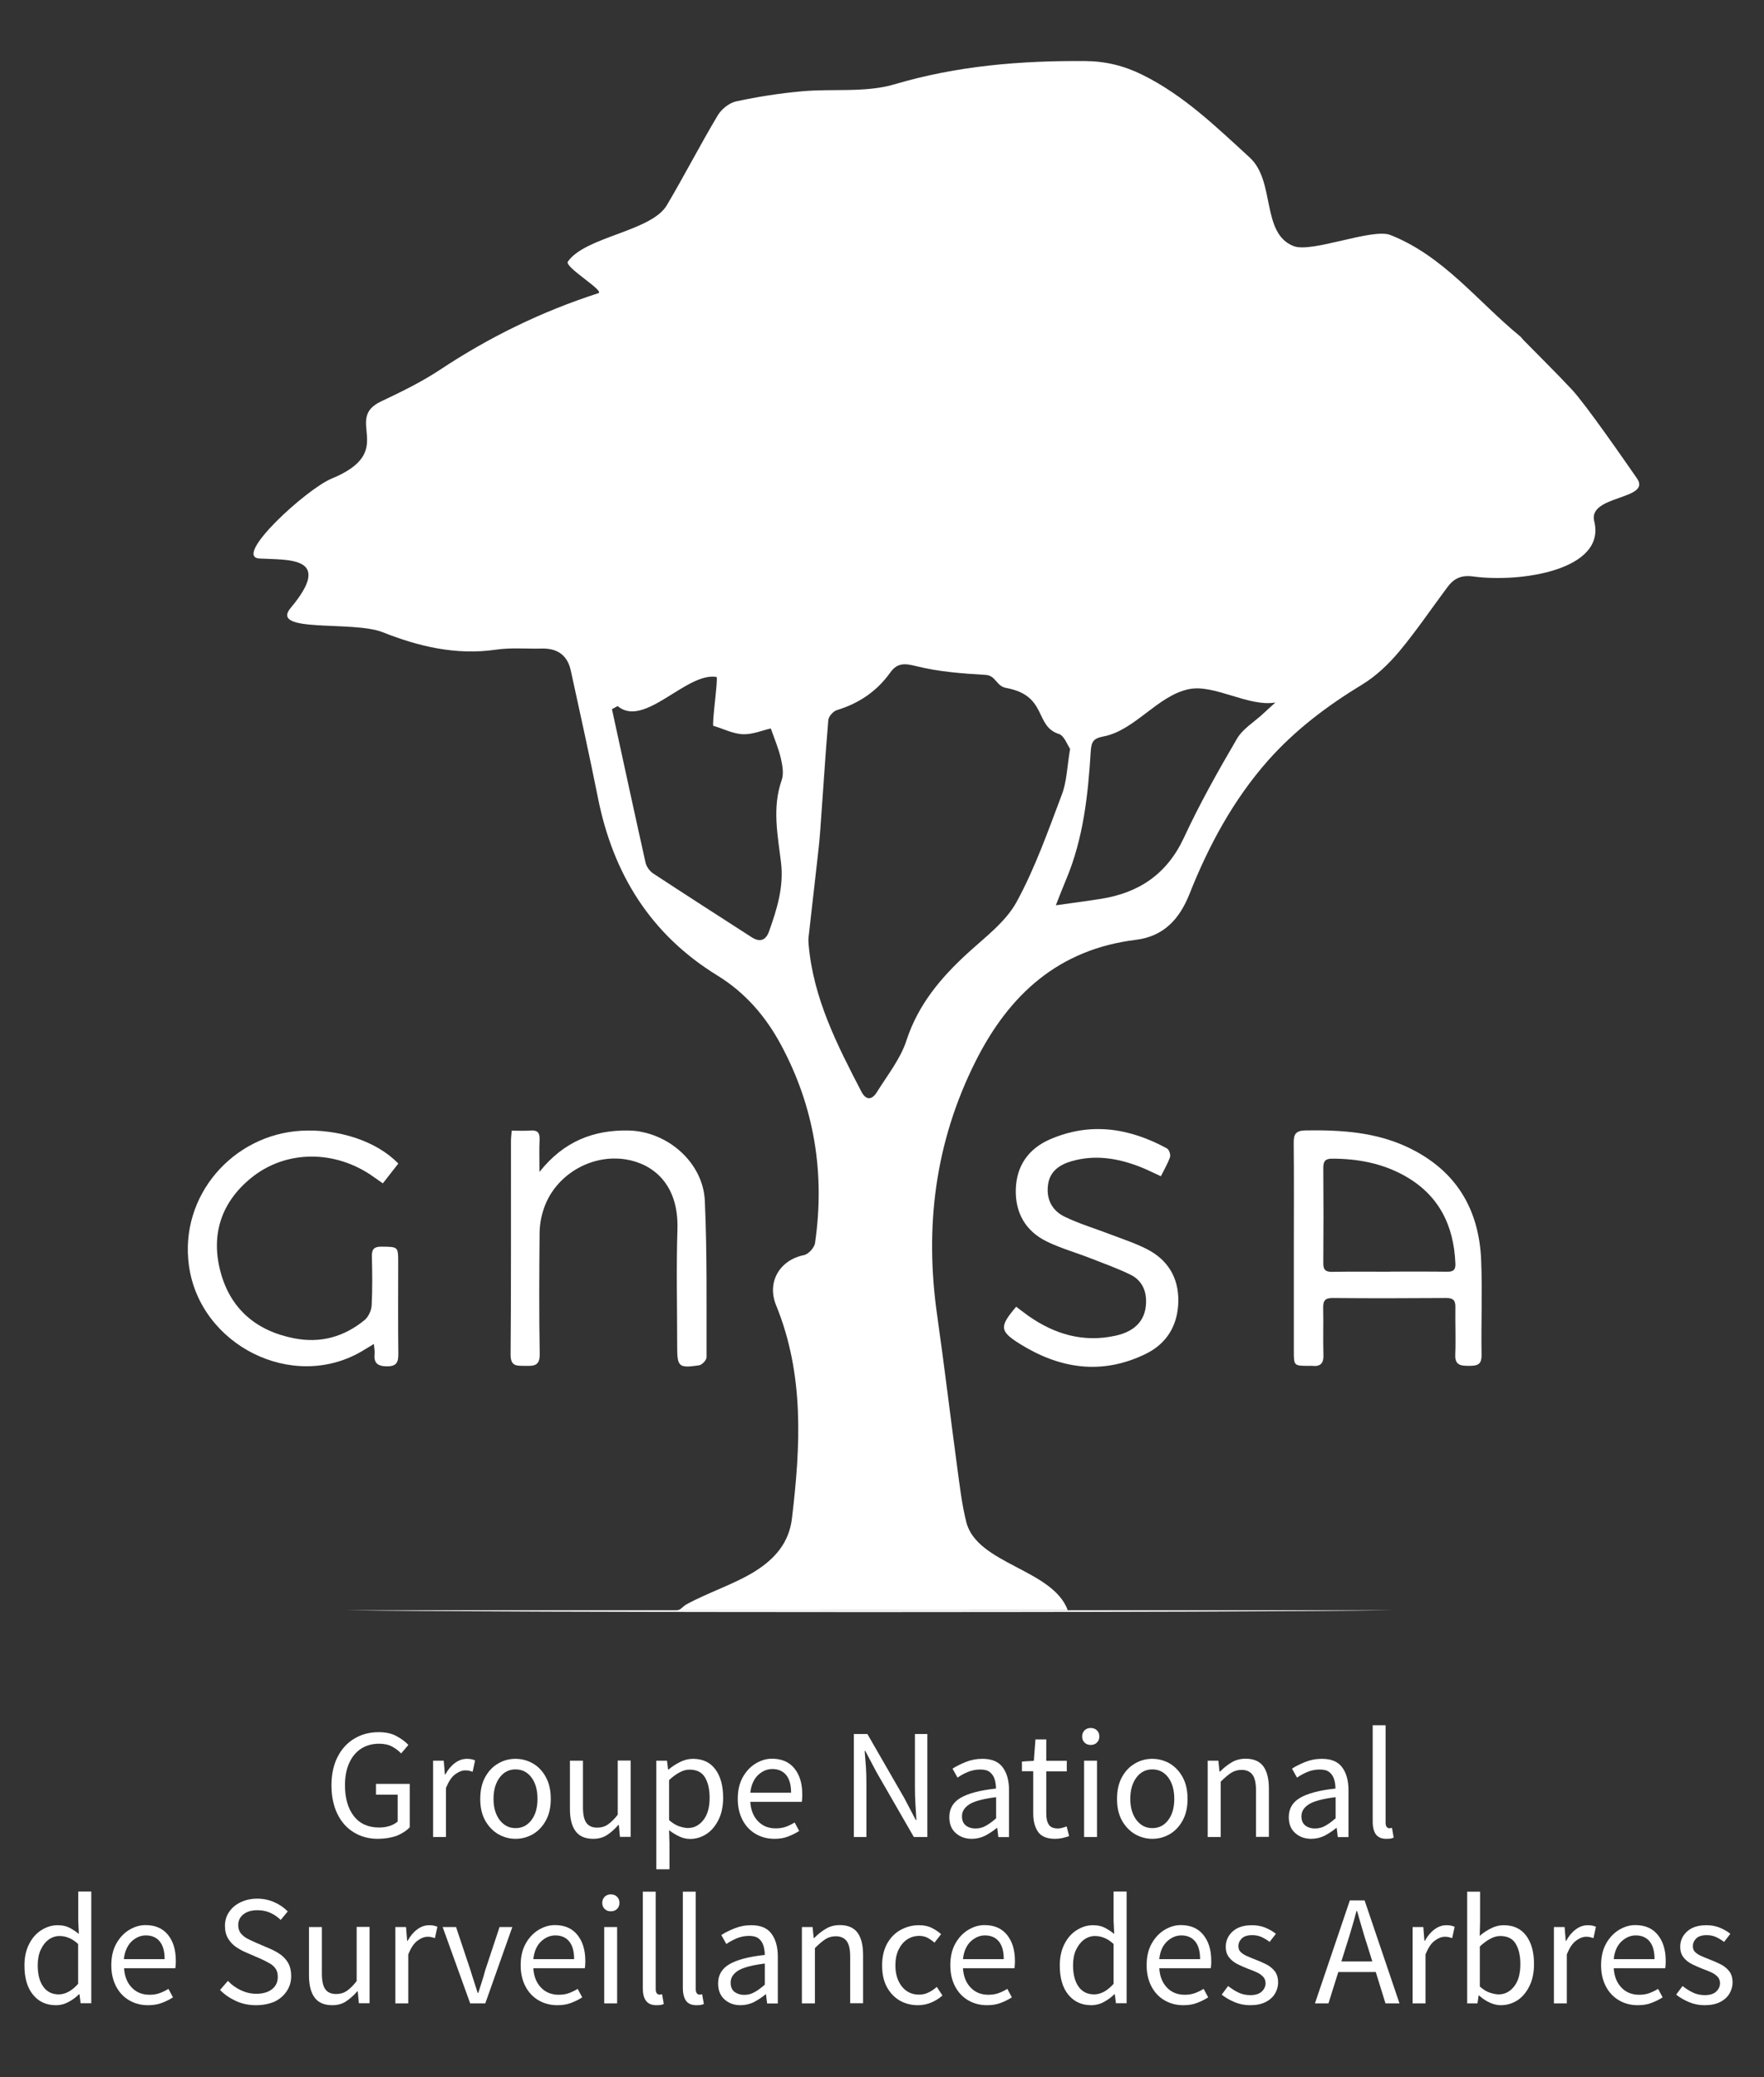 <?xml version="1.0" encoding="utf-8"?>
<!-- Generator: Adobe Illustrator 26.5.3, SVG Export Plug-In . SVG Version: 6.00 Build 0)  -->
<svg version="1.1" id="_x3C_Calque_x3E__1_" xmlns="http://www.w3.org/2000/svg" xmlns:xlink="http://www.w3.org/1999/xlink"
	 x="0px" y="0px" viewBox="0 0 1435.8 1690.4" style="enable-background:new 0 0 1435.8 1690.4;" xml:space="preserve">
<rect x="0" y="0" width="1435.8" height="1690.4" fill="#333333" stroke="none"/>
<style type="text/css">
	.st0{opacity:0.5;}
	.st1{fill:#FFFFFF;}
</style>
<g id="_x3C_Calque_x3E_" class="st0">
	<g id="Calque_1">
	</g>
</g>
<g>
	<g>
		<path class="st1" d="M713.7,888.8c-3.7,6-8.6,7.2-12.6-0.5c-19.7-37.9-39.1-75.9-42.9-119.4c-0.2-2-0.3-4.1-0.1-6
			c2.3-20.6,4.7-41.1,7-61.7c1-8.8,2-17.5,2.6-26.3c2.2-29.7,4-59.4,6.5-89c0.3-2.9,4-7.1,6.9-8c18.1-5.5,32.7-15.4,43.6-30.7
			c5.8-8.1,12-7.4,21.5-5c18.1,4.5,37.1,5.9,55.9,7c8.6,0.5,8.7,9.1,16.7,10.6c34.1,6.2,22.9,31.1,43.1,37.5
			c4.4,1.4,6.9,9.1,9.1,12.1c-2.5,14.9-2.7,26.6-6.6,36.9c-11.2,29.6-21.8,59.9-36.9,87.6c-8.9,16.3-25.5,28.6-39.7,41.6
			c-22,20.1-40.4,41.9-50,71.2C733,861.6,722.3,875,713.7,888.8z M887.8,611.5c0.5-7.9,2.1-10.6,10.4-12.2
			c25.6-4.9,44-33.3,69.6-38.5c20.7-4.2,48.3,14.6,70.3,10.9c-3.5,3.2-6.8,6.1-10.1,9.2c-7.2,6.7-16.5,12.2-21.2,20.3
			c-15.4,26.3-30.4,53-43.2,80.6c-13.8,29.6-36.6,44.8-67.7,49.7c-11.4,1.8-22.9,3.3-36.5,5.2c3.1-7.9,5.6-14.4,8.3-20.8
			C881.8,682.5,885.6,647.1,887.8,611.5z M869.1,1310.4c-12.1-33.4-74-37.5-82.6-71.8c-3.6-14.4-5.3-29.2-7.3-43.9
			c-5.6-41.4-10.5-82.9-16.4-124.3c-10.3-72-1.8-140.8,31.2-206.6c27.5-54.8,67.9-91.3,130.6-99c22.8-2.8,35.5-17.1,43.5-37.1
			c15.7-39.6,35.6-76.6,64-108.8c22.2-25,48.4-44.7,76.9-62c11.3-6.9,21.5-16.7,30.1-27c13.9-16.7,26.1-34.8,39.1-52.2
			c5.1-6.8,11-9.9,20.7-8.6c38.7,5.3,108.7-5.2,98.7-45c-5.3-21.3,47-17.3,34.8-34.8c-9.6-13.8-41.5-60-53-72.3
			c-12.9-13.8-26.5-27.1-39.7-40.6c-0.8-0.9-1.5-2-2.4-2.7c-34.6-28.3-62.3-65.4-105.7-82.5c-14.6-5.7-63.9,14.8-78.6,9.1
			c-26.7-10.3-14.7-52.8-35.8-72.1c-27.2-24.9-53.8-50.8-87.5-67.4c-14.8-7.3-29.8-11-46.4-11.1c-52.6-0.4-104.2,3.8-155.2,18.9
			c-23.6,7-50.3,3.4-75.4,5.7c-17.9,1.6-35.9,4.4-53.5,8.2c-5.6,1.2-12,6.3-15,11.4c-14.4,24.1-27.2,49.1-41.5,73.2
			c-12.7,21.3-66.3,25.4-80.5,45.8c-3.1,4.4,30.4,23.9,24.8,25.7c-45.9,14.8-88.8,35.7-129,62.4c-15,9.9-31.4,17.9-47.7,25.6
			c-31.5,14.7,14,40.5-40.4,62.9c-20.4,8.4-80.8,63.6-58.8,65c22.5,1.4,61.2-2.4,25.5,40.2c-17.5,20.9,50.5,10.1,74.9,19.8
			c29.2,11.6,59.8,18.9,92.1,14.2c12.3-1.8,25-0.6,37.5-0.9c12.7-0.3,20.8,5.5,23.5,17.9c7.5,34.5,15.2,69,22.1,103.6
			C499,711,529.4,760.4,584,793.9c22.6,13.9,39.3,33.3,51.7,56.4c27.2,50.6,35.9,104.5,27.7,161.2c-0.5,3.8-5.4,9.2-9.1,9.9
			c-19.4,3.9-30.4,21.7-22.6,40.8c23.1,56.5,19.9,114.8,12.9,173.5c-2.4,20-14.1,32.9-29.9,42.9c-16.3,10.3-39.2,17.7-56.1,27.1
			c-3.5,2-4.3,4.8-8.7,4.8 M853.1,1310.4 M635.7,701.8c2.4,20-3.3,38.1-9.8,56.3c-2.6,7.3-7.6,8.8-14.1,4.6
			c-26.7-17.2-53.5-34.4-80-51.8c-2.8-1.8-5.5-5.4-6.3-8.6c-9.3-41.7-18.3-83.4-27.4-125.2c1.5-0.8,3.1-1.7,4.6-2.5
			c21.8,18.3,55.9-27.8,80.5-23.7c1.6,0.3-4.1,39.4-2.5,39.8c8,2.3,15.9,6.5,24,6.8c7.9,0.3,16-3.2,22.7-4.7
			c3.1,8.9,6.4,16.5,8.2,24.5c1.3,5.7,2.5,12.5,0.6,17.7C628.4,657.3,633,679.6,635.7,701.8z"/>
		<g>
			<path class="st1" d="M179.6,1035.4c8.1,29.9,29.1,47.7,59.8,53.7c21.6,4.2,40.7-1.2,57.4-14.9c3.1-2.6,5.5-7.8,5.7-11.9
				c0.7-13.2,0.5-26.4,0.2-39.6c-0.2-6.2,1.8-8.3,8.1-8.2c13.3,0.2,13.3-0.1,13.3,13.1c0,24.4-0.2,48.9,0.1,73.3
				c0.1,6.8-0.6,11.1-9.3,11c-7.9-0.1-10.8-2.9-10-10.4c0.2-2.1-0.3-4.3-0.6-7.8c-3.9,2.3-6.8,4.2-9.9,6
				c-56.4,33-131.6-5-140.6-69.6c-8-57.1,35.9-106.7,91.2-109.9c30.2-1.7,61.4,8.2,79.2,26.7c-4.1,5.3-8.1,10.3-12.6,16.1
				c-2.9-2-5.3-3.7-7.7-5.4c-31.1-22.1-71.4-21.9-99.5,1C179.8,978.6,171.4,1005.2,179.6,1035.4z"/>
			<path class="st1" d="M575.1,1104.5c0,2.3-3.7,6.3-6.2,6.6c-16.5,2.4-17.7,1.2-17.7-15.4c0-31.7-0.8-63.5,0.2-95.2
				c1.2-37.2-20.3-53.5-42-57c-28.8-4.6-58.1,13.2-67,40.8c-2,6-3.1,12.6-3.2,18.9c-0.3,32.9-0.5,65.7,0.1,98.6
				c0.2,10.2-5.2,9.8-12.1,9.7c-6.4-0.1-11.7,0.7-11.6-9.3c0.5-57.9,0.2-115.7,0.3-173.6c0-2.5,0.3-4.9,0.6-8.5
				c5.4,0,10.4,0.3,15.3-0.1c5.4-0.4,7.6,1.5,7.4,7.1c-0.4,8.1-0.1,16.3-0.1,26.6c19.6-24.8,44-34.4,72.9-33.7
				c31.3,0.8,60.3,26,61.7,57.2C575.6,1019.7,575,1062.1,575.1,1104.5z"/>
			<path class="st1" d="M932.3,1101.9c-35.6,17.3-69.8,12-102.4-8.4c-16.4-10.3-16.5-14-2.8-30.1c3.3,2.4,6.5,5,9.9,7.4
				c21.4,15,44.7,21.9,70.8,16.2c17.3-3.7,25.7-14,25-29.7c-0.4-8.9-4.7-16-12.3-19.8c-10.5-5.2-21.6-9.1-32.5-13.4
				c-12-4.7-24.5-8.2-36-13.8c-17.2-8.4-25.7-23.3-25.2-42.3c0.5-19.2,10.3-33.2,27.8-40.8c32.9-14.3,64.7-9.3,95.3,7.4
				c1.7,0.9,3.1,5.2,2.4,7.1c-1.8,5.2-4.7,10-7.4,15.5c-6.5-2.9-12.2-5.9-18.1-8.1c-17.7-6.7-35.8-9.5-54.4-4.2
				c-9.7,2.8-17.7,8-19.3,18.8c-1.8,11.9,3.1,21.5,13.6,26.5c11.8,5.7,24.5,9.5,36.8,14.2c9.9,3.8,20.1,7.1,29.6,11.9
				c17.4,8.7,26.3,23.4,26,42.8C958.7,1078.6,949.7,1093.5,932.3,1101.9z"/>
			<g>
				<path class="st1" d="M1205.6,1026c-1.6-42.2-20.6-73.8-59.6-92.3c-26.4-12.5-54.5-14.2-83.1-13.8c-8.1,0.1-10,2.9-9.9,10.2
					c0.3,28.4,0.1,56.7,0.1,85.1c0,28.1,0,56.2,0,84.3c0,12,0.1,12,12.4,12c0.8,0,1.7-0.1,2.5,0c6.9,0.8,9.5-2.2,9.2-9.2
					c-0.4-12.6,0.1-25.3-0.2-37.9c-0.1-5.5,1.2-8.1,7.4-8.1c30.9,0.3,61.9,0.2,92.8,0c5.5,0,7.5,1.8,7.4,7.3
					c-0.2,12.9,0.4,25.9-0.1,38.7c-0.4,8.9,4.6,9.2,11.2,9.2c6.5,0,10.4-0.7,10.2-9C1205.5,1077.1,1206.6,1051.5,1205.6,1026z
					 M1177.9,1034.9c-15.4-0.2-30.9-0.1-46.3-0.1c0,0,0,0,0,0.1c-15.7,0-31.5-0.2-47.2,0.1c-5.5,0.1-7.4-1.7-7.3-7.2
					c0.2-25.8,0.2-51.6,0-77.4c0-5.3,1.5-7.5,7.1-7.5c20.5,0,40.2,3.6,58.3,13.5c28.3,15.5,40.8,40.3,42.1,71.7
					C1184.9,1033.2,1183.1,1035,1177.9,1034.9z"/>
			</g>
		</g>
		<g>
			<path class="st1" d="M307.6,1496.4c-7.3,0-13.8-1.7-19.5-5.2c-5.7-3.4-10.2-8.4-13.4-14.9c-3.2-6.5-4.9-14.3-4.9-23.4
				c0-9,1.7-16.8,5-23.2c3.3-6.5,7.9-11.5,13.7-14.9c5.8-3.5,12.4-5.2,19.8-5.2c5.8,0,10.7,1.1,14.6,3.3c4,2.2,7.1,4.5,9.5,7.1
				l-5.9,6.9c-2.1-2.2-4.6-4.1-7.4-5.6s-6.3-2.3-10.6-2.3c-5.6,0-10.5,1.4-14.7,4.1c-4.2,2.8-7.4,6.7-9.6,11.7c-2.3,5-3.4,11-3.4,18
				c0,10.6,2.4,18.9,7.2,25.1c4.8,6.2,11.7,9.3,20.6,9.3c3,0,5.8-0.4,8.6-1.3c2.7-0.9,4.9-2.1,6.5-3.6v-21.8H306v-8.8h27.5v35.3
				c-2.6,2.8-6.2,5.1-10.7,7C318.3,1495.5,313.2,1496.4,307.6,1496.4z"/>
			<path class="st1" d="M352.5,1494.9v-62.1h8.7l0.9,11.2h0.4c2.1-3.9,4.7-7,7.8-9.3s6.3-3.4,9.8-3.4c2.5,0,4.7,0.4,6.6,1.3l-2,9.2
				c-1-0.3-2-0.6-2.8-0.8c-0.8-0.2-1.9-0.3-3.2-0.3c-2.6,0-5.4,1.1-8.2,3.2c-2.9,2.1-5.3,5.8-7.5,11.1v39.9H352.5z"/>
			<path class="st1" d="M419.6,1496.4c-5,0-9.7-1.3-14.1-3.8c-4.4-2.6-7.9-6.3-10.6-11.1c-2.7-4.9-4-10.7-4-17.5
				c0-7,1.3-12.9,4-17.8c2.7-4.9,6.2-8.6,10.6-11.1c4.4-2.6,9.1-3.8,14.1-3.8c5.1,0,9.8,1.3,14.2,3.8s7.9,6.3,10.5,11.1
				c2.7,4.9,4,10.8,4,17.8c0,6.8-1.3,12.6-4,17.5c-2.7,4.9-6.2,8.6-10.5,11.1S424.7,1496.4,419.6,1496.4z M419.6,1487.7
				c5.4,0,9.7-2.2,13-6.6c3.3-4.4,4.9-10.1,4.9-17.2c0-7.2-1.6-12.9-4.9-17.4c-3.3-4.4-7.6-6.6-13-6.6c-5.3,0-9.6,2.2-12.9,6.6
				c-3.3,4.4-5,10.2-5,17.4c0,7.1,1.7,12.8,5,17.2C410.1,1485.5,414.4,1487.7,419.6,1487.7z"/>
			<path class="st1" d="M482.9,1496.4c-6.6,0-11.4-2.1-14.4-6.2c-3.1-4.1-4.6-10.2-4.6-18.1v-39.3h10.6v37.9c0,5.8,0.9,10,2.7,12.6
				c1.8,2.6,4.8,4,8.9,4c3.2,0,6.1-0.8,8.6-2.5c2.5-1.7,5.2-4.3,8.1-8v-44.1h10.5v62.1h-8.7l-0.9-9.7h-0.4c-2.9,3.4-6,6.1-9.2,8.2
				C490.9,1495.4,487.1,1496.4,482.9,1496.4z"/>
			<path class="st1" d="M534.2,1521.1v-88.3h8.7l0.9,7.2h0.4c2.8-2.4,5.9-4.4,9.3-6.1c3.4-1.7,6.9-2.6,10.5-2.6
				c8,0,14.1,2.9,18.3,8.6s6.3,13.4,6.3,23.1c0,7-1.3,13-3.8,18c-2.5,5-5.8,8.9-9.8,11.5c-4,2.6-8.5,4-13.2,4
				c-2.9,0-5.8-0.6-8.6-1.9c-2.9-1.3-5.7-3-8.6-5.2l0.3,10.9v20.9H534.2z M559.9,1487.6c5.1,0,9.3-2.2,12.7-6.6
				c3.4-4.4,5-10.4,5-18.1c0-6.8-1.3-12.3-3.8-16.5c-2.5-4.2-6.7-6.3-12.6-6.3c-2.6,0-5.3,0.7-8,2.2c-2.7,1.4-5.6,3.5-8.6,6.3v32.6
				c2.8,2.4,5.5,4.1,8.2,5C555.5,1487.1,557.8,1487.6,559.9,1487.6z"/>
			<path class="st1" d="M630.3,1496.4c-5.5,0-10.6-1.3-15.1-3.9c-4.5-2.6-8.1-6.3-10.7-11.2c-2.6-4.9-4-10.6-4-17.4
				c0-6.8,1.3-12.6,4-17.5c2.7-4.9,6.2-8.6,10.4-11.2c4.3-2.6,8.7-4,13.4-4c7.9,0,14,2.6,18.3,7.9c4.3,5.3,6.4,12.3,6.4,21.2
				c0,1.1,0,2.2-0.1,3.3c0,1.1-0.2,2-0.3,2.7h-41.9c0.4,6.6,2.5,11.8,6.2,15.7c3.7,3.9,8.5,5.9,14.5,5.9c3,0,5.7-0.4,8.2-1.3
				c2.5-0.9,4.9-2.1,7.2-3.5l3.7,6.9c-2.6,1.7-5.6,3.2-9,4.5C638.3,1495.8,634.5,1496.4,630.3,1496.4z M610.7,1458.9h33.2
				c0-6.3-1.3-11.1-4-14.4c-2.7-3.3-6.5-4.9-11.3-4.9c-4.3,0-8.2,1.7-11.7,5C613.5,1448,611.4,1452.7,610.7,1458.9z"/>
			<path class="st1" d="M695,1494.9v-83.8h11l30.3,52.6l9.1,17.4h0.5c-0.3-4.3-0.5-8.7-0.8-13.2c-0.3-4.6-0.4-9-0.4-13.5v-43.3h10.1
				v83.8h-11l-30.4-52.8l-9.1-17.2h-0.5c0.3,4.2,0.7,8.5,1,12.9c0.3,4.4,0.4,8.9,0.4,13.3v43.8H695z"/>
			<path class="st1" d="M790.9,1496.4c-5.2,0-9.5-1.6-13-4.7c-3.5-3.1-5.2-7.4-5.2-13c0-6.8,3-12,9.1-15.6
				c6.1-3.6,15.7-6.2,28.9-7.6c0-2.6-0.4-5.2-1.1-7.5c-0.7-2.4-2-4.3-3.8-5.8c-1.8-1.5-4.4-2.2-7.9-2.2c-3.6,0-6.9,0.7-10.1,2
				s-6,2.9-8.4,4.6l-4.1-7.3c2.9-1.9,6.5-3.7,10.7-5.4c4.2-1.7,8.8-2.6,13.7-2.6c7.6,0,13.1,2.3,16.5,7c3.4,4.6,5.1,10.8,5.1,18.6
				v38.1h-8.7l-0.9-7.4h-0.4c-2.9,2.4-6.1,4.5-9.5,6.3C798.5,1495.5,794.9,1496.4,790.9,1496.4z M794,1488c3,0,5.8-0.7,8.4-2.2
				c2.6-1.4,5.4-3.5,8.4-6.1v-17.2c-10.3,1.3-17.5,3.2-21.6,5.7c-4.1,2.6-6.2,5.8-6.2,9.8c0,3.5,1.1,6,3.2,7.6
				C788.3,1487.2,790.9,1488,794,1488z"/>
			<path class="st1" d="M858.8,1496.4c-6.6,0-11.3-1.9-13.9-5.7c-2.6-3.8-3.9-8.8-3.9-14.9v-34.4h-9.2v-7.9l9.7-0.6l1.3-17.4h8.8
				v17.4h16.7v8.6h-16.7v34.5c0,3.8,0.7,6.8,2.1,8.9c1.4,2.1,3.9,3.1,7.5,3.1c1.1,0,2.3-0.2,3.6-0.6c1.3-0.4,2.4-0.7,3.4-1.1l2,7.9
				c-1.7,0.6-3.6,1.1-5.6,1.6C862.7,1496.2,860.7,1496.4,858.8,1496.4z"/>
			<path class="st1" d="M887.8,1420c-2,0-3.7-0.6-5-1.9c-1.3-1.2-2-2.9-2-5c0-2,0.7-3.7,2-5c1.3-1.3,3-1.9,5-1.9c2,0,3.7,0.6,5,1.9
				c1.3,1.3,2,2.9,2,5c0,2.1-0.7,3.8-2,5C891.5,1419.4,889.8,1420,887.8,1420z M882.4,1494.9v-62.1h10.5v62.1H882.4z"/>
			<path class="st1" d="M937.9,1496.4c-5,0-9.7-1.3-14.1-3.8c-4.4-2.6-7.9-6.3-10.6-11.1c-2.7-4.9-4-10.7-4-17.5
				c0-7,1.3-12.9,4-17.8c2.7-4.9,6.2-8.6,10.6-11.1c4.4-2.6,9.1-3.8,14.1-3.8c5.1,0,9.8,1.3,14.2,3.8c4.3,2.6,7.9,6.3,10.5,11.1
				c2.7,4.9,4,10.8,4,17.8c0,6.8-1.3,12.6-4,17.5c-2.7,4.9-6.2,8.6-10.5,11.1C947.8,1495.1,943.1,1496.4,937.9,1496.4z
				 M937.9,1487.7c5.4,0,9.7-2.2,13-6.6c3.3-4.4,4.9-10.1,4.9-17.2c0-7.2-1.6-12.9-4.9-17.4c-3.3-4.4-7.6-6.6-13-6.6
				c-5.3,0-9.6,2.2-12.9,6.6c-3.3,4.4-5,10.2-5,17.4c0,7.1,1.7,12.8,5,17.2C928.4,1485.5,932.7,1487.7,937.9,1487.7z"/>
			<path class="st1" d="M983,1494.9v-62.1h8.7l0.9,8.9h0.4c3-3,6.1-5.5,9.5-7.5c3.3-2,7.1-3,11.4-3c6.6,0,11.3,2.1,14.4,6.2
				c3,4.1,4.5,10.2,4.5,18.1v39.3h-10.5v-37.9c0-5.8-0.9-10-2.8-12.6c-1.9-2.6-4.9-4-8.9-4c-3.2,0-6,0.8-8.5,2.4
				c-2.5,1.6-5.3,4-8.5,7.2v45H983z"/>
			<path class="st1" d="M1067.2,1496.4c-5.2,0-9.5-1.6-13-4.7c-3.5-3.1-5.2-7.4-5.2-13c0-6.8,3-12,9.1-15.6
				c6.1-3.6,15.7-6.2,28.9-7.6c0-2.6-0.4-5.2-1.1-7.5c-0.7-2.4-2-4.3-3.8-5.8c-1.8-1.5-4.4-2.2-7.9-2.2c-3.6,0-6.9,0.7-10.1,2
				c-3.2,1.4-6,2.9-8.4,4.6l-4.1-7.3c2.9-1.9,6.5-3.7,10.7-5.4c4.2-1.7,8.8-2.6,13.7-2.6c7.6,0,13.1,2.3,16.5,7
				c3.4,4.6,5.1,10.8,5.1,18.6v38.1h-8.7l-0.9-7.4h-0.4c-2.9,2.4-6.1,4.5-9.5,6.3C1074.8,1495.5,1071.1,1496.4,1067.2,1496.4z
				 M1070.3,1488c3,0,5.8-0.7,8.4-2.2c2.6-1.4,5.4-3.5,8.4-6.1v-17.2c-10.3,1.3-17.5,3.2-21.6,5.7c-4.1,2.6-6.2,5.8-6.2,9.8
				c0,3.5,1.1,6,3.2,7.6C1064.6,1487.2,1067.2,1488,1070.3,1488z"/>
			<path class="st1" d="M1128.4,1496.4c-3.9,0-6.7-1.2-8.5-3.6c-1.7-2.4-2.6-5.9-2.6-10.4v-78.4h10.5v79.2c0,1.6,0.3,2.8,0.9,3.5
				c0.6,0.7,1.3,1.1,2,1.1c0.3,0,0.7,0,1-0.1c0.3,0,0.7-0.1,1.3-0.2l1.4,7.9c-0.7,0.3-1.5,0.6-2.4,0.8
				C1131,1496.3,1129.8,1496.4,1128.4,1496.4z"/>
			<path class="st1" d="M45.5,1631.8c-7.7,0-14-2.8-18.6-8.5c-4.7-5.7-7-13.6-7-23.9c0-6.7,1.3-12.5,3.8-17.4
				c2.5-4.9,5.8-8.7,10-11.3c4.1-2.6,8.5-4,13.2-4c3.6,0,6.7,0.6,9.3,1.9c2.6,1.3,5.3,3,8,5.2l-0.5-10.6v-23.9h10.6v90.9h-8.7
				l-0.9-7.3h-0.4c-2.4,2.4-5.2,4.5-8.4,6.2C52.6,1630.9,49.2,1631.8,45.5,1631.8z M47.8,1623c5.4,0,10.7-2.9,15.8-8.6V1582
				c-2.6-2.4-5.2-4.1-7.6-5c-2.4-1-4.9-1.5-7.5-1.5c-3.3,0-6.3,1-9,3c-2.7,2-4.8,4.8-6.4,8.3c-1.6,3.5-2.4,7.7-2.4,12.5
				c0,7.4,1.5,13.2,4.5,17.4C38.2,1620.9,42.4,1623,47.8,1623z"/>
			<path class="st1" d="M120.4,1631.8c-5.5,0-10.6-1.3-15.1-3.9c-4.5-2.6-8.1-6.3-10.7-11.2c-2.6-4.9-4-10.6-4-17.4
				c0-6.8,1.3-12.6,4-17.5c2.7-4.9,6.2-8.6,10.4-11.2c4.3-2.6,8.7-4,13.4-4c7.9,0,14,2.6,18.3,7.9c4.3,5.3,6.4,12.3,6.4,21.2
				c0,1.1,0,2.2-0.1,3.3c0,1.1-0.2,2-0.3,2.7H101c0.4,6.6,2.5,11.8,6.2,15.7c3.7,3.9,8.5,5.9,14.5,5.9c3,0,5.7-0.4,8.2-1.3
				c2.5-0.9,4.9-2.1,7.2-3.5l3.7,6.9c-2.6,1.7-5.6,3.2-9,4.5C128.5,1631.2,124.6,1631.8,120.4,1631.8z M100.8,1594.3h33.2
				c0-6.3-1.3-11.1-4-14.4c-2.7-3.3-6.4-4.9-11.3-4.9c-4.3,0-8.2,1.7-11.7,5C103.6,1583.4,101.5,1588.1,100.8,1594.3z"/>
			<path class="st1" d="M208.4,1631.8c-5.9,0-11.3-1.1-16.3-3.4c-5-2.3-9.4-5.3-13-9l6.4-7.4c3,3.2,6.5,5.7,10.5,7.6
				c4,1.9,8.2,2.9,12.6,2.9c5.5,0,9.8-1.3,12.9-3.8c3.1-2.5,4.6-5.8,4.6-9.9c0-2.9-0.6-5.2-1.9-6.9c-1.2-1.7-2.9-3.2-5-4.3
				c-2.1-1.2-4.4-2.4-7.1-3.6l-12-5.2c-2.6-1.1-5.3-2.6-7.9-4.3c-2.6-1.8-4.8-4.1-6.5-6.9c-1.7-2.8-2.6-6.3-2.6-10.3
				c0-4.3,1.1-8.1,3.4-11.4c2.3-3.4,5.4-6,9.4-7.9c4-1.9,8.5-2.9,13.5-2.9s9.7,1,13.9,2.9c4.3,1.9,7.9,4.4,10.9,7.5l-5.7,6.9
				c-2.6-2.5-5.4-4.4-8.5-5.8c-3.1-1.4-6.6-2.1-10.5-2.1c-4.7,0-8.5,1.1-11.3,3.3c-2.9,2.2-4.3,5.2-4.3,8.9c0,2.6,0.7,4.8,2.1,6.6
				c1.4,1.7,3.2,3.2,5.3,4.3c2.1,1.1,4.3,2.1,6.5,3.1l11.9,5.1c3.2,1.4,6.2,3,8.8,4.9c2.6,1.9,4.7,4.3,6.2,7
				c1.5,2.8,2.3,6.2,2.3,10.4c0,4.4-1.1,8.5-3.5,12.1c-2.3,3.6-5.6,6.5-9.8,8.6C219.3,1630.7,214.3,1631.8,208.4,1631.8z"/>
			<path class="st1" d="M270.5,1631.8c-6.6,0-11.4-2.1-14.4-6.2c-3.1-4.1-4.6-10.2-4.6-18.1v-39.3H262v37.9c0,5.8,0.9,10,2.7,12.6
				c1.8,2.6,4.8,4,8.9,4c3.2,0,6.1-0.8,8.6-2.5c2.5-1.7,5.2-4.3,8.1-8v-44.1h10.5v62.1h-8.7l-0.9-9.7h-0.4c-2.9,3.4-6,6.1-9.2,8.2
				C278.5,1630.8,274.7,1631.8,270.5,1631.8z"/>
			<path class="st1" d="M321.8,1630.3v-62.1h8.7l0.9,11.2h0.4c2.1-3.9,4.7-7,7.8-9.3c3.1-2.3,6.3-3.4,9.8-3.4c2.5,0,4.7,0.4,6.6,1.3
				l-2,9.2c-1-0.3-2-0.6-2.8-0.8c-0.8-0.2-1.9-0.3-3.2-0.3c-2.6,0-5.4,1.1-8.2,3.2c-2.9,2.1-5.3,5.8-7.5,11.1v39.9H321.8z"/>
			<path class="st1" d="M382.7,1630.3l-22.4-62.1h10.9l11.8,35.3c0.9,3.1,1.9,6.1,2.9,9.2c1,3.1,1.9,6.1,2.9,9.1h0.5
				c0.9-3,1.9-6,2.9-9.1c1-3.1,1.9-6.1,2.7-9.2l11.7-35.3H417l-22,62.1H382.7z"/>
			<path class="st1" d="M453.6,1631.8c-5.5,0-10.6-1.3-15.1-3.9c-4.5-2.6-8.1-6.3-10.7-11.2c-2.6-4.9-4-10.6-4-17.4
				c0-6.8,1.3-12.6,4-17.5c2.7-4.9,6.2-8.6,10.4-11.2c4.3-2.6,8.7-4,13.4-4c7.9,0,14,2.6,18.3,7.9c4.3,5.3,6.5,12.3,6.5,21.2
				c0,1.1,0,2.2-0.1,3.3c0,1.1-0.2,2-0.3,2.7h-41.9c0.4,6.6,2.5,11.8,6.2,15.7c3.7,3.9,8.5,5.9,14.5,5.9c3,0,5.7-0.4,8.2-1.3
				c2.5-0.9,4.9-2.1,7.2-3.5l3.7,6.9c-2.6,1.7-5.6,3.2-9,4.5C461.7,1631.2,457.9,1631.8,453.6,1631.8z M434.1,1594.3h33.2
				c0-6.3-1.3-11.1-4-14.4c-2.7-3.3-6.5-4.9-11.3-4.9c-4.3,0-8.2,1.7-11.7,5C436.8,1583.4,434.8,1588.1,434.1,1594.3z"/>
			<path class="st1" d="M497.2,1555.4c-2,0-3.7-0.6-5-1.9c-1.3-1.2-2-2.9-2-5c0-2,0.7-3.7,2-5c1.3-1.3,3-1.9,5-1.9
				c2,0,3.7,0.6,5,1.9c1.3,1.3,2,2.9,2,5c0,2.1-0.7,3.8-2,5C500.9,1554.8,499.2,1555.4,497.2,1555.4z M491.8,1630.3v-62.1h10.5v62.1
				H491.8z"/>
			<path class="st1" d="M534.3,1631.8c-3.9,0-6.7-1.2-8.5-3.6s-2.6-5.9-2.6-10.4v-78.4h10.5v79.2c0,1.6,0.3,2.8,0.9,3.5
				s1.3,1.1,2,1.1c0.3,0,0.7,0,1-0.1c0.3,0,0.7-0.1,1.3-0.2l1.4,7.9c-0.7,0.3-1.5,0.6-2.4,0.8C537,1631.7,535.8,1631.8,534.3,1631.8
				z"/>
			<path class="st1" d="M566.9,1631.8c-3.9,0-6.8-1.2-8.5-3.6c-1.7-2.4-2.6-5.9-2.6-10.4v-78.4h10.5v79.2c0,1.6,0.3,2.8,0.9,3.5
				c0.6,0.7,1.3,1.1,2,1.1c0.3,0,0.7,0,1-0.1c0.3,0,0.7-0.1,1.3-0.2l1.4,7.9c-0.7,0.3-1.5,0.6-2.4,0.8
				C569.5,1631.7,568.4,1631.8,566.9,1631.8z"/>
			<path class="st1" d="M602.7,1631.8c-5.2,0-9.5-1.6-13-4.7c-3.4-3.1-5.2-7.4-5.2-13c0-6.8,3-12,9.1-15.6
				c6.1-3.6,15.7-6.2,28.9-7.6c0-2.6-0.4-5.2-1.1-7.5c-0.7-2.4-2-4.3-3.8-5.8c-1.8-1.5-4.5-2.2-7.9-2.2c-3.6,0-6.9,0.7-10.1,2
				c-3.2,1.4-6,2.9-8.4,4.6l-4.1-7.3c2.9-1.9,6.5-3.7,10.7-5.4c4.2-1.7,8.8-2.6,13.7-2.6c7.6,0,13.1,2.3,16.5,7
				c3.4,4.6,5.1,10.8,5.1,18.6v38.1h-8.7l-0.9-7.4h-0.4c-2.9,2.4-6.1,4.5-9.5,6.3C610.3,1630.9,606.6,1631.8,602.7,1631.8z
				 M605.7,1623.4c3,0,5.8-0.7,8.4-2.2c2.6-1.4,5.4-3.5,8.4-6.1v-17.2c-10.3,1.3-17.5,3.2-21.6,5.7c-4.1,2.6-6.2,5.8-6.2,9.8
				c0,3.5,1.1,6,3.2,7.6C600.1,1622.6,602.7,1623.4,605.7,1623.4z"/>
			<path class="st1" d="M652.7,1630.3v-62.1h8.7l0.9,8.9h0.4c3-3,6.1-5.5,9.5-7.5c3.3-2,7.1-3,11.4-3c6.6,0,11.3,2.1,14.4,6.2
				c3,4.1,4.5,10.2,4.5,18.1v39.3H692v-37.9c0-5.8-0.9-10-2.8-12.6c-1.9-2.6-4.9-4-8.9-4c-3.2,0-6,0.8-8.5,2.4
				c-2.5,1.6-5.3,4-8.5,7.2v45H652.7z"/>
			<path class="st1" d="M747.1,1631.8c-5.4,0-10.4-1.3-14.8-3.8c-4.4-2.6-7.9-6.3-10.5-11.1c-2.6-4.9-3.8-10.7-3.8-17.5
				c0-7,1.4-12.9,4.1-17.8c2.8-4.9,6.4-8.6,11-11.1s9.5-3.8,14.8-3.8c4.1,0,7.6,0.7,10.5,2.2c2.9,1.4,5.5,3.2,7.6,5.1l-5.4,6.9
				c-1.8-1.6-3.7-2.9-5.7-4c-2-1-4.2-1.5-6.7-1.5c-3.7,0-7.1,1-10,3c-2.9,2-5.2,4.8-6.9,8.4c-1.7,3.6-2.5,7.8-2.5,12.6
				c0,7.1,1.8,12.8,5.3,17.2c3.5,4.4,8.2,6.6,13.9,6.6c2.9,0,5.6-0.6,8-1.9c2.5-1.2,4.6-2.7,6.5-4.4l4.6,7c-2.8,2.5-5.9,4.4-9.3,5.8
				C754.4,1631.1,750.9,1631.8,747.1,1631.8z"/>
			<path class="st1" d="M803.3,1631.8c-5.5,0-10.6-1.3-15.1-3.9c-4.5-2.6-8.1-6.3-10.7-11.2c-2.6-4.9-4-10.6-4-17.4
				c0-6.8,1.3-12.6,4-17.5c2.7-4.9,6.2-8.6,10.4-11.2c4.3-2.6,8.7-4,13.4-4c7.9,0,14,2.6,18.3,7.9c4.3,5.3,6.5,12.3,6.5,21.2
				c0,1.1,0,2.2-0.1,3.3c0,1.1-0.2,2-0.3,2.7h-41.9c0.4,6.6,2.5,11.8,6.2,15.7c3.7,3.9,8.5,5.9,14.5,5.9c3,0,5.7-0.4,8.2-1.3
				c2.5-0.9,4.9-2.1,7.2-3.5l3.7,6.9c-2.6,1.7-5.6,3.2-9,4.5C811.4,1631.2,807.6,1631.8,803.3,1631.8z M783.8,1594.3H817
				c0-6.3-1.3-11.1-4-14.4c-2.7-3.3-6.5-4.9-11.3-4.9c-4.3,0-8.2,1.7-11.7,5C786.5,1583.4,784.5,1588.1,783.8,1594.3z"/>
			<path class="st1" d="M888.3,1631.8c-7.8,0-14-2.8-18.7-8.5c-4.7-5.7-7-13.6-7-23.9c0-6.7,1.3-12.5,3.8-17.4
				c2.5-4.9,5.8-8.7,10-11.3c4.1-2.6,8.5-4,13.2-4c3.6,0,6.7,0.6,9.3,1.9c2.6,1.3,5.3,3,8,5.2l-0.5-10.6v-23.9H917v90.9h-8.7
				l-0.9-7.3H907c-2.4,2.4-5.2,4.5-8.4,6.2C895.4,1630.9,891.9,1631.8,888.3,1631.8z M890.6,1623c5.4,0,10.7-2.9,15.8-8.6V1582
				c-2.6-2.4-5.2-4.1-7.6-5c-2.4-1-4.9-1.5-7.5-1.5c-3.3,0-6.3,1-9,3c-2.7,2-4.8,4.8-6.5,8.3c-1.6,3.5-2.4,7.7-2.4,12.5
				c0,7.4,1.5,13.2,4.5,17.4C880.9,1620.9,885.1,1623,890.6,1623z"/>
			<path class="st1" d="M963.1,1631.8c-5.5,0-10.6-1.3-15.1-3.9c-4.5-2.6-8.1-6.3-10.7-11.2c-2.6-4.9-4-10.6-4-17.4
				c0-6.8,1.3-12.6,4-17.5c2.7-4.9,6.2-8.6,10.4-11.2c4.3-2.6,8.7-4,13.4-4c7.9,0,14,2.6,18.3,7.9s6.5,12.3,6.5,21.2
				c0,1.1,0,2.2-0.1,3.3c0,1.1-0.2,2-0.3,2.7h-41.9c0.4,6.6,2.5,11.8,6.2,15.7c3.7,3.9,8.5,5.9,14.5,5.9c3,0,5.7-0.4,8.2-1.3
				c2.5-0.9,4.9-2.1,7.2-3.5l3.7,6.9c-2.6,1.7-5.6,3.2-9,4.5C971.2,1631.2,967.4,1631.8,963.1,1631.8z M943.6,1594.3h33.2
				c0-6.3-1.3-11.1-4-14.4c-2.7-3.3-6.5-4.9-11.3-4.9c-4.3,0-8.2,1.7-11.7,5C946.3,1583.4,944.2,1588.1,943.6,1594.3z"/>
			<path class="st1" d="M1017.5,1631.8c-4.4,0-8.6-0.8-12.6-2.5c-4-1.7-7.5-3.7-10.5-6.1l5.2-7c2.7,2.1,5.5,3.9,8.4,5.3
				c2.9,1.4,6.2,2.1,9.8,2.1c4.1,0,7.2-1,9.2-2.9c2-1.9,3.1-4.2,3.1-6.8c0-2.1-0.7-3.9-2.1-5.4c-1.4-1.4-3.2-2.7-5.4-3.6
				c-2.2-1-4.4-1.9-6.7-2.7c-2.9-1.1-5.7-2.4-8.6-3.8c-2.8-1.4-5.1-3.2-6.9-5.5c-1.8-2.3-2.7-5.1-2.7-8.6c0-5,1.9-9.2,5.7-12.6
				c3.8-3.4,9-5,15.8-5c3.8,0,7.4,0.7,10.7,2c3.3,1.4,6.2,3,8.6,5l-5.1,6.6c-2.1-1.6-4.3-2.9-6.6-4c-2.3-1-4.8-1.5-7.5-1.5
				c-3.9,0-6.8,0.9-8.6,2.7c-1.8,1.8-2.7,3.9-2.7,6.3c0,2,0.6,3.6,1.9,4.8c1.3,1.2,2.9,2.3,5,3.2c2,0.9,4.2,1.8,6.5,2.7
				c3,1.1,5.9,2.4,8.8,3.8s5.3,3.3,7.2,5.6c1.9,2.3,2.9,5.5,2.9,9.4c0,3.3-0.9,6.4-2.6,9.2c-1.7,2.8-4.3,5.1-7.7,6.8
				C1026.6,1631,1022.5,1631.8,1017.5,1631.8z"/>
			<path class="st1" d="M1070.3,1630.3l28.4-83.8h12l28.4,83.8h-11.4l-7.9-25.5h-30.5l-8,25.5H1070.3z M1095.8,1583.4l-4,12.8h25.2
				l-4-12.8c-1.5-4.7-3-9.3-4.3-14c-1.4-4.6-2.7-9.4-4.1-14.2h-0.5c-1.3,4.9-2.6,9.6-4,14.2
				C1098.8,1574.1,1097.3,1578.7,1095.8,1583.4z"/>
			<path class="st1" d="M1149.8,1630.3v-62.1h8.7l0.9,11.2h0.4c2.1-3.9,4.7-7,7.8-9.3c3.1-2.3,6.3-3.4,9.8-3.4
				c2.5,0,4.7,0.4,6.6,1.3l-2,9.2c-1-0.3-2-0.6-2.8-0.8c-0.9-0.2-1.9-0.3-3.2-0.3c-2.6,0-5.4,1.1-8.2,3.2c-2.9,2.1-5.3,5.8-7.5,11.1
				v39.9H1149.8z"/>
			<path class="st1" d="M1221.6,1631.8c-2.9,0-5.9-0.7-9-2.1c-3.1-1.4-6-3.3-8.7-5.8h-0.4l-0.9,6.4h-8.4v-90.9h10.5v24.8l-0.3,11.2
				c2.8-2.5,5.9-4.5,9.3-6.2c3.4-1.7,6.7-2.5,10.2-2.5c8.1,0,14.2,2.9,18.4,8.6c4.2,5.7,6.3,13.4,6.3,23c0,7.1-1.3,13.1-3.8,18.1
				c-2.5,5-5.8,8.9-9.8,11.5C1230.8,1630.5,1226.4,1631.8,1221.6,1631.8z M1219.8,1623c5.1,0,9.3-2.2,12.7-6.6
				c3.4-4.4,5-10.4,5-18.1c0-6.8-1.3-12.3-3.8-16.5c-2.5-4.2-6.7-6.3-12.6-6.3c-2.6,0-5.3,0.7-8,2.2c-2.7,1.4-5.6,3.5-8.6,6.3v32.6
				c2.7,2.4,5.4,4.1,8.1,5C1215.4,1622.5,1217.8,1623,1219.8,1623z"/>
			<path class="st1" d="M1264.8,1630.3v-62.1h8.7l0.9,11.2h0.4c2.1-3.9,4.7-7,7.8-9.3c3.1-2.3,6.3-3.4,9.8-3.4
				c2.5,0,4.7,0.4,6.6,1.3l-2,9.2c-1-0.3-2-0.6-2.8-0.8c-0.9-0.2-1.9-0.3-3.2-0.3c-2.6,0-5.4,1.1-8.2,3.2c-2.9,2.1-5.3,5.8-7.5,11.1
				v39.9H1264.8z"/>
			<path class="st1" d="M1333,1631.8c-5.5,0-10.6-1.3-15.1-3.9c-4.5-2.6-8.1-6.3-10.7-11.2c-2.6-4.9-4-10.6-4-17.4
				c0-6.8,1.3-12.6,4-17.5c2.7-4.9,6.2-8.6,10.4-11.2c4.3-2.6,8.7-4,13.4-4c7.9,0,14,2.6,18.3,7.9c4.3,5.3,6.5,12.3,6.5,21.2
				c0,1.1,0,2.2-0.1,3.3c0,1.1-0.2,2-0.3,2.7h-41.9c0.4,6.6,2.5,11.8,6.2,15.7c3.7,3.9,8.5,5.9,14.5,5.9c3,0,5.7-0.4,8.2-1.3
				c2.5-0.9,4.9-2.1,7.2-3.5l3.7,6.9c-2.6,1.7-5.6,3.2-9,4.5C1341.1,1631.2,1337.3,1631.8,1333,1631.8z M1313.5,1594.3h33.2
				c0-6.3-1.3-11.1-4-14.4c-2.7-3.3-6.5-4.9-11.3-4.9c-4.3,0-8.2,1.7-11.7,5C1316.2,1583.4,1314.1,1588.1,1313.5,1594.3z"/>
			<path class="st1" d="M1387.4,1631.8c-4.4,0-8.6-0.8-12.6-2.5c-4-1.7-7.5-3.7-10.5-6.1l5.2-7c2.7,2.1,5.5,3.9,8.4,5.3
				c2.9,1.4,6.2,2.1,9.8,2.1c4.1,0,7.2-1,9.2-2.9c2-1.9,3.1-4.2,3.1-6.8c0-2.1-0.7-3.9-2.1-5.4c-1.4-1.4-3.2-2.7-5.4-3.6
				c-2.2-1-4.4-1.9-6.7-2.7c-2.9-1.1-5.7-2.4-8.6-3.8c-2.8-1.4-5.1-3.2-6.9-5.5c-1.8-2.3-2.7-5.1-2.7-8.6c0-5,1.9-9.2,5.7-12.6
				c3.8-3.4,9-5,15.8-5c3.8,0,7.4,0.7,10.7,2c3.3,1.4,6.2,3,8.6,5l-5.1,6.6c-2.1-1.6-4.3-2.9-6.6-4c-2.3-1-4.8-1.5-7.5-1.5
				c-3.9,0-6.8,0.9-8.6,2.7c-1.8,1.8-2.7,3.9-2.7,6.3c0,2,0.6,3.6,1.9,4.8c1.3,1.2,2.9,2.3,5,3.2c2,0.9,4.2,1.8,6.5,2.7
				c3,1.1,5.9,2.4,8.8,3.8s5.3,3.3,7.2,5.6c1.9,2.3,2.9,5.5,2.9,9.4c0,3.3-0.9,6.4-2.6,9.2c-1.7,2.8-4.3,5.1-7.7,6.8
				C1396.5,1631,1392.4,1631.8,1387.4,1631.8z"/>
		</g>
	</g>
	<g>
		<path class="st1" d="M280.3,1310.4c65,0.9,231.7,1.5,427.1,1.5c195.4,0,362.1-0.6,427.1-1.5L280.3,1310.4z"/>
	</g>
</g>
</svg>
